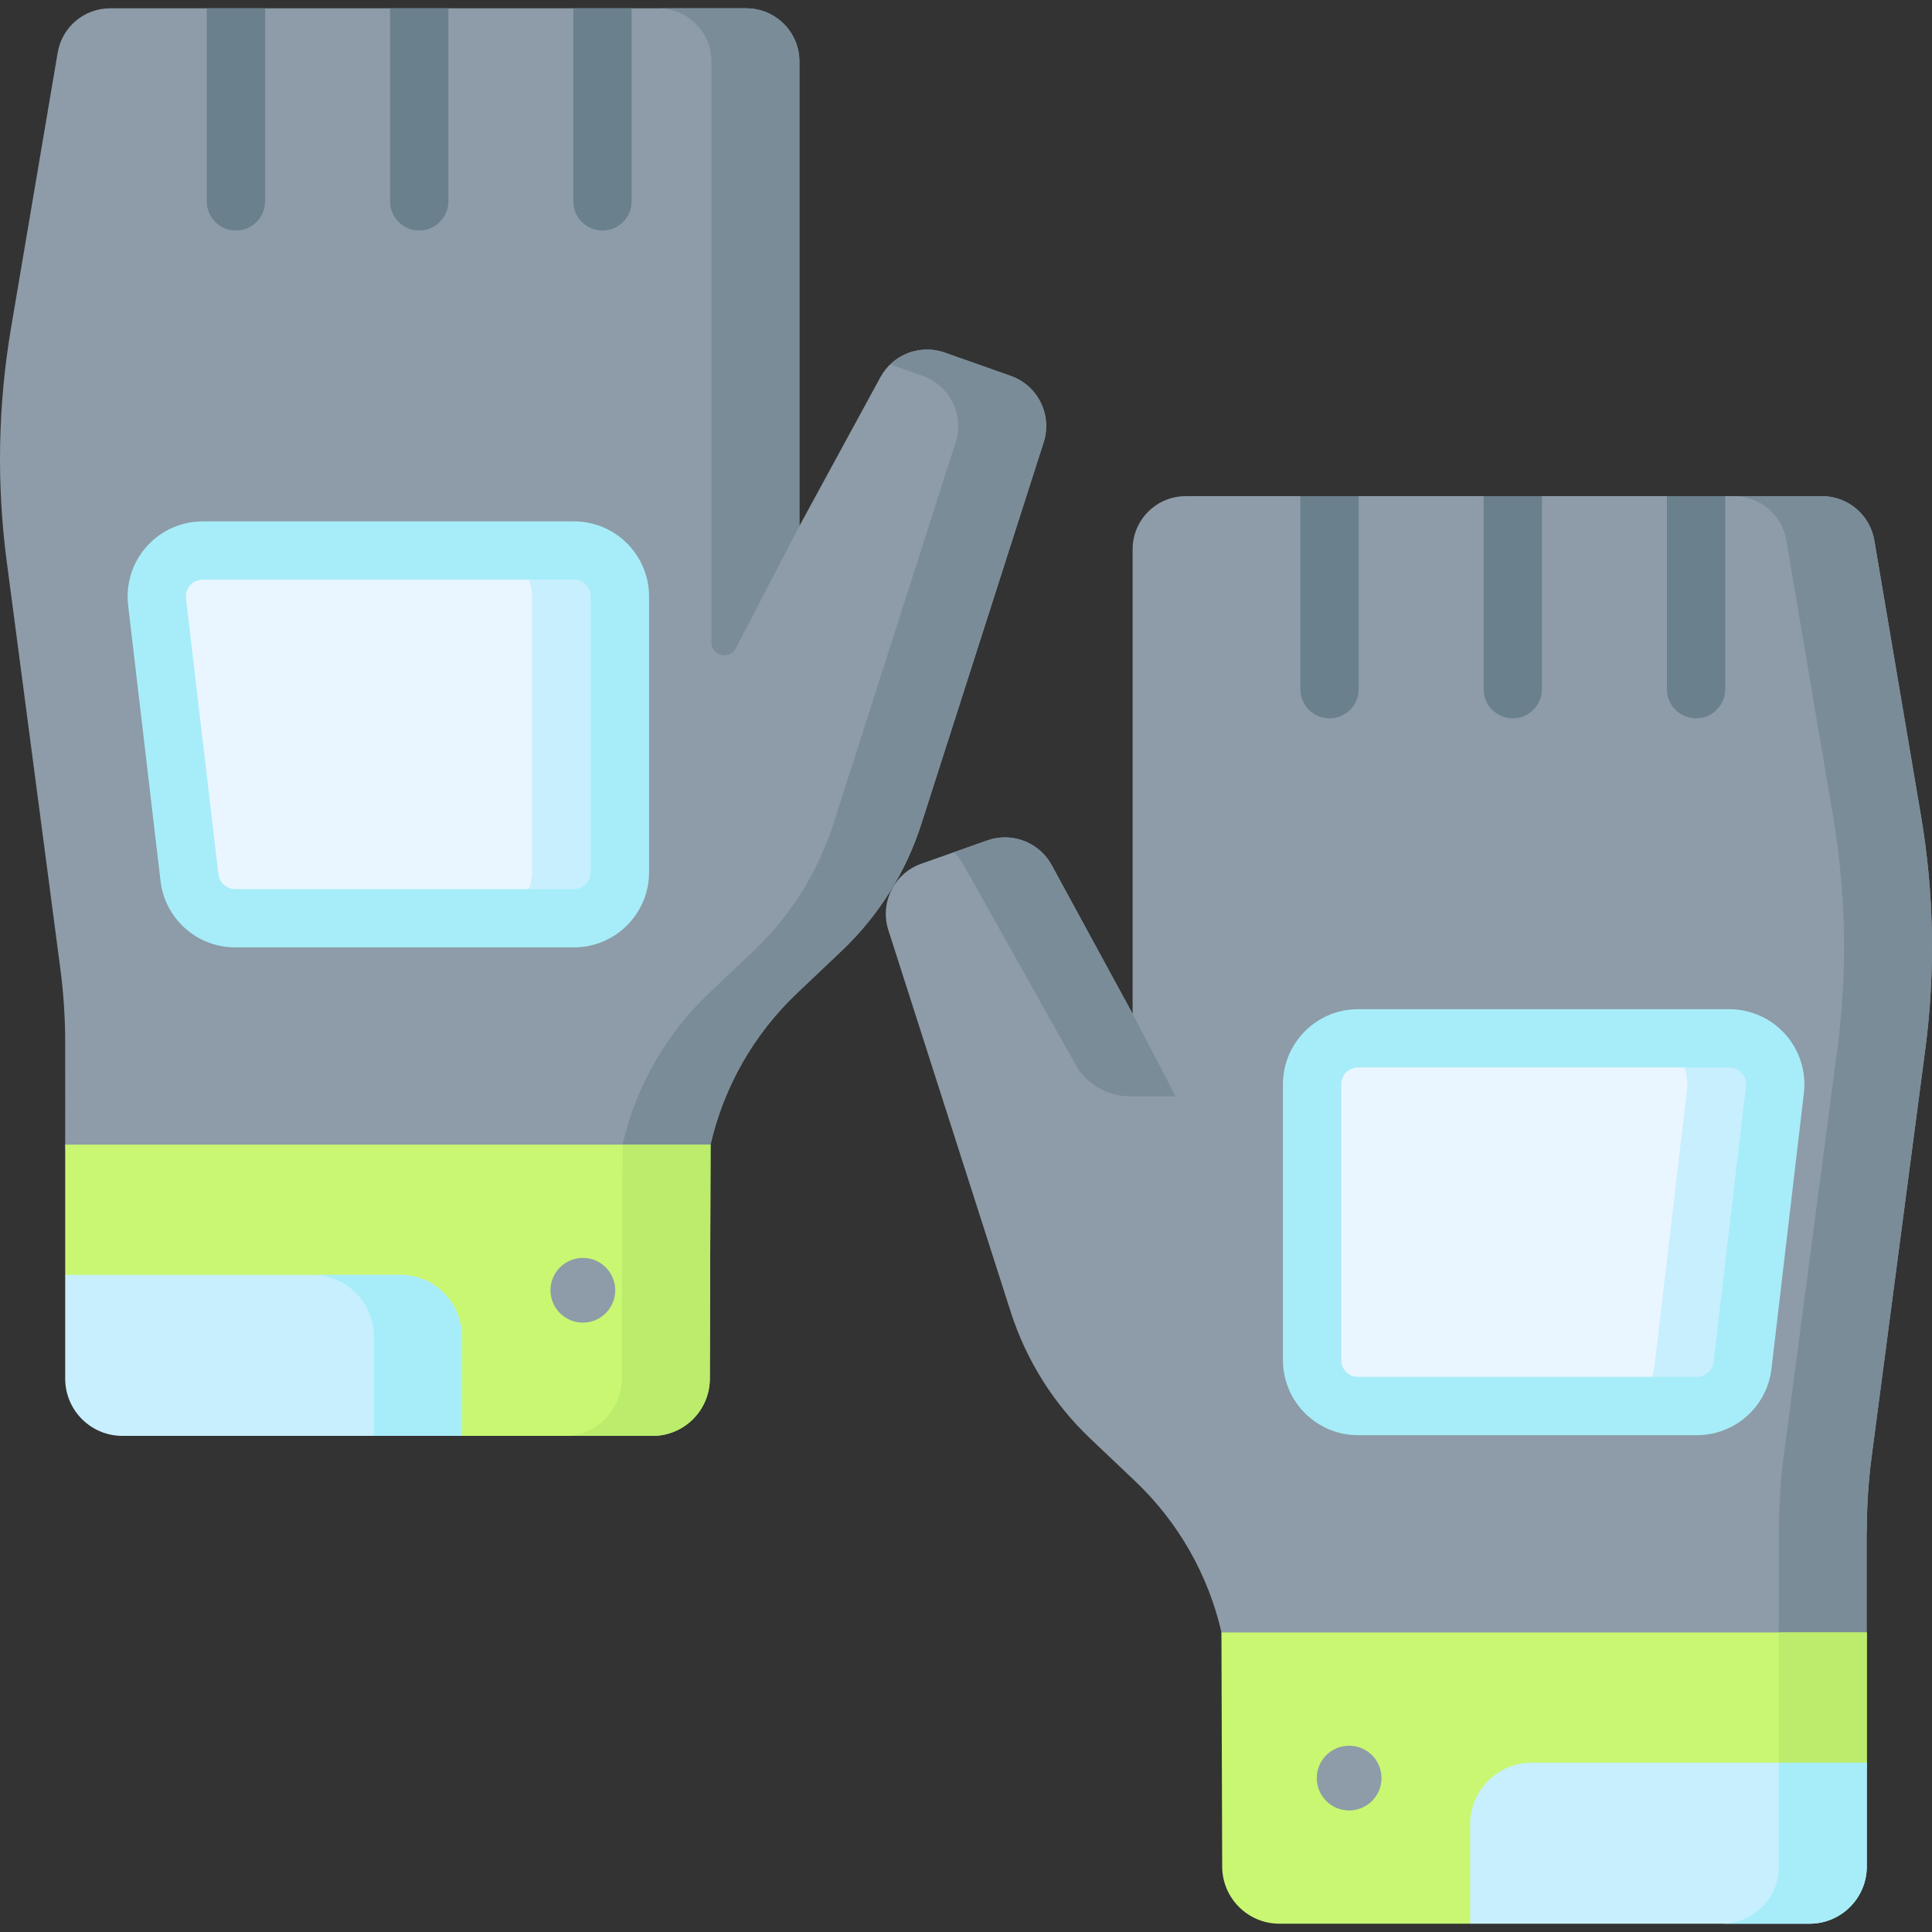 <svg id="Capa_1" enable-background="new 0 0 496.999 496.999" height="512" viewBox="0 0 496.999 496.999" width="512" xmlns="http://www.w3.org/2000/svg"><rect x="0" y="0" width="496.999" height="496.999" fill="#333333" stroke="none"/><g><path d="m268.479 113.77-31.48 98.22c-3.98 12.41-11.02 23.63-20.48 32.6l-11.52 10.93c-11.06 10.49-18.79 24.01-22.21 38.87v.06l-23.461 38.457c-.02 8.11-6.61 14.67-14.72 14.67l-104.282-7.335c-8.13 0-23.554-37.661-23.554-45.791l-.003-26.141c0-6.44-.42-12.88-1.27-19.27l-13.77-104.59c-2.63-19.97-2.26-40.23 1.11-60.1l12-70.83c1.11-6.57 6.81-11.38 13.48-11.38h163.65c7.55 0 13.67 6.12 13.67 13.67v119.5l20.82-38.25c3.21-5.9 10.23-8.59 16.56-6.36l16.99 6c6.97 2.47 10.72 10.03 8.47 17.07z" fill="#8d9ca8"/><path d="m183.013 15.805v149.441c0 3.479 4.668 4.619 6.272 1.533l16.359-31.47v-119.504c0-7.55-6.12-13.67-13.67-13.67h-22.631c7.55 0 13.67 6.121 13.67 13.67z" fill="#7a8c98"/><path d="m182.789 294.45-.194 60.243c-.031 8.115-6.617 14.681-14.722 14.681h-49.069l-102.032-41.412v-33.512z" fill="#c9f772"/><path d="m260.01 96.705-16.988-6.001c-4.98-1.759-10.376-.458-14.019 3.042l8.376 2.959c6.971 2.462 10.721 10.021 8.465 17.061l-31.473 98.22c-3.979 12.419-11.026 23.635-20.487 32.61l-11.515 10.924c-11.061 10.493-18.786 24.012-22.208 38.87v.059.003h22.629l.002-.003v-.059c3.422-14.857 11.146-28.377 22.208-38.87l11.516-10.924c9.461-8.975 16.508-20.191 20.487-32.61l31.473-98.22c2.255-7.041-1.495-14.599-8.466-17.061z" fill="#7a8c98"/><path d="m160.158 294.45-.194 60.243c-.031 8.115-6.617 14.681-14.722 14.681h22.631c8.105 0 14.691-6.566 14.722-14.681l.194-60.243z" fill="#bbec6c"/><path d="m147.653 236.203h-87.171c-5.992 0-11.036-4.485-11.735-10.437l-8.339-70.951c-.826-7.024 4.663-13.195 11.735-13.195h95.509c6.526 0 11.816 5.29 11.816 11.816v70.951c0 6.526-5.29 11.816-11.815 11.816z" fill="#eaf6ff"/><path d="m147.653 141.621h-22.631c6.526 0 11.816 5.29 11.816 11.816v70.951c0 6.526-5.29 11.816-11.816 11.816h22.631c6.526 0 11.816-5.29 11.816-11.816v-70.951c-.001-6.526-5.291-11.816-11.816-11.816z" fill="#c8effe"/><path d="m118.805 343.805v25.569h-87.311c-8.136 0-14.722-6.596-14.722-14.722v-26.691h86.19c8.757.001 15.843 7.097 15.843 15.844z" fill="#c8effe"/><path d="m102.962 327.962h-22.631c8.758 0 15.843 7.096 15.843 15.843v25.569h22.631v-25.569c0-8.747-7.086-15.843-15.843-15.843z" fill="#a7edf9"/><path d="m495.269 269.94-13.77 104.59c-.85 6.39-1.27 12.83-1.27 19.27l-16.197 67.013c0 8.13-6.59 14.72-14.72 14.72l-107.433-.025c-8.11 0-14.7-6.56-14.72-14.67l-12.95-40.898v-.06c-3.42-14.86-11.15-28.38-22.21-38.87l-11.52-10.93c-9.46-8.97-16.5-20.19-20.48-32.61l-31.48-98.22c-2.25-7.04 1.5-14.59 8.47-17.06l16.99-6c6.33-2.23 13.35.46 16.56 6.36l20.82 38.25v-119.5c0-7.55 6.12-13.67 13.67-13.67h163.65c6.67 0 12.37 4.81 13.48 11.38l12 70.83c3.37 19.87 3.74 40.13 1.11 60.1z" fill="#8d9ca8"/><g fill="#7a8c98"><path d="m247.905 222.548 28.74 51.245c2.852 5.085 8.227 8.233 14.057 8.233h11.697l-11.044-21.227-20.818-38.251c-3.21-5.898-10.228-8.591-16.56-6.354l-8.612 3.042c.988.949 1.855 2.052 2.54 3.312z"/><path d="m494.162 209.842-12.001-70.831c-1.114-6.575-6.809-11.386-13.478-11.386h-22.631c6.668 0 12.364 4.812 13.478 11.386l12.001 70.831c3.366 19.866 3.74 40.124 1.109 60.101l-13.776 104.587c-.842 6.39-1.264 12.828-1.264 19.273v26.136c0 8.131-6.591 14.722-14.722 14.722h22.631c8.131 0 14.722-6.591 14.722-14.722v-26.136c0-6.445.422-12.883 1.264-19.273l13.775-104.587c2.631-19.977 2.258-40.235-1.108-60.101z"/></g><path d="m314.209 419.94.194 60.243c.031 8.115 6.617 14.681 14.722 14.681h49.069l102.033-41.413v-33.511z" fill="#c9f772"/><path d="m457.596 419.94v33.512c0 8.126-6.586 14.722-14.722 14.722h22.631c8.136 0 14.722-6.596 14.722-14.722v-33.512z" fill="#bbec6c"/><path d="m349.346 361.692h87.171c5.992 0 11.036-4.485 11.735-10.437l8.339-70.951c.825-7.024-4.663-13.195-11.735-13.195h-95.509c-6.526 0-11.816 5.29-11.816 11.816v70.951c-.001 6.526 5.289 11.816 11.815 11.816z" fill="#eaf6ff"/><path d="m444.855 267.11h-22.631c7.072 0 12.561 6.171 11.735 13.195l-8.339 70.951c-.699 5.951-5.743 10.437-11.735 10.437h22.631c5.992 0 11.036-4.485 11.735-10.437l8.339-70.951c.825-7.024-4.663-13.195-11.735-13.195z" fill="#c8effe"/><path d="m378.194 469.294v25.569h87.311c8.136 0 14.722-6.596 14.722-14.722v-26.691h-86.19c-8.758.001-15.843 7.097-15.843 15.844z" fill="#c8effe"/><path d="m457.596 453.451v26.691c0 8.126-6.586 14.722-14.722 14.722h22.631c8.136 0 14.722-6.596 14.722-14.722v-26.691z" fill="#a7edf9"/><g><g><path d="m68.189 2.14v49.66c0 4.14-3.36 7.5-7.5 7.5s-7.5-3.36-7.5-7.5v-49.66z" fill="#6a808c"/></g><g><path d="m115.339 2.14v49.66c0 4.14-3.36 7.5-7.5 7.5s-7.5-3.36-7.5-7.5v-49.66z" fill="#6a808c"/></g><g><path d="m162.479 2.14v49.66c0 4.14-3.35 7.5-7.5 7.5-4.14 0-7.5-3.36-7.5-7.5v-49.66z" fill="#6a808c"/></g></g><g><path d="m147.653 243.705h-87.171c-9.793 0-18.04-7.335-19.184-17.062l-8.339-70.951c-.643-5.473 1.089-10.974 4.751-15.091s8.923-6.479 14.434-6.479h95.509c10.65 0 19.315 8.665 19.315 19.316v70.951c0 10.651-8.665 19.316-19.315 19.316zm-95.509-94.582c-1.686 0-2.744.907-3.225 1.448s-1.259 1.698-1.062 3.372l8.338 70.951c.256 2.173 2.099 3.812 4.286 3.812h87.171c2.38 0 4.315-1.936 4.315-4.316v-70.951c0-2.38-1.936-4.316-4.315-4.316z" fill="#a7edf9"/></g><circle cx="149.939" cy="331.914" fill="#8d9ca8" r="8.327"/><g><g><path d="m443.809 127.63v49.66c0 4.14-3.36 7.5-7.5 7.5s-7.5-3.36-7.5-7.5v-49.66z" fill="#6a808c"/></g><g><path d="m396.659 127.63v49.66c0 4.14-3.36 7.5-7.5 7.5s-7.5-3.36-7.5-7.5v-49.66z" fill="#6a808c"/></g><g><path d="m349.519 127.63v49.66c0 4.14-3.36 7.5-7.5 7.5-4.15 0-7.5-3.36-7.5-7.5v-49.66z" fill="#6a808c"/></g></g><g><path d="m436.517 369.195h-87.171c-10.65 0-19.315-8.665-19.315-19.316v-70.951c0-10.651 8.665-19.316 19.315-19.316h95.509c5.511 0 10.771 2.361 14.434 6.479s5.394 9.619 4.751 15.091l-8.339 70.951c-1.144 9.727-9.391 17.062-19.184 17.062zm-87.171-94.583c-2.38 0-4.315 1.936-4.315 4.316v70.951c0 2.38 1.936 4.316 4.315 4.316h87.171c2.188 0 4.03-1.639 4.285-3.812l8.34-70.951c.196-1.674-.581-2.832-1.063-3.372-.48-.541-1.539-1.448-3.225-1.448z" fill="#a7edf9"/></g><circle cx="347.059" cy="457.404" fill="#8d9ca8" r="8.327"/></g></svg>
